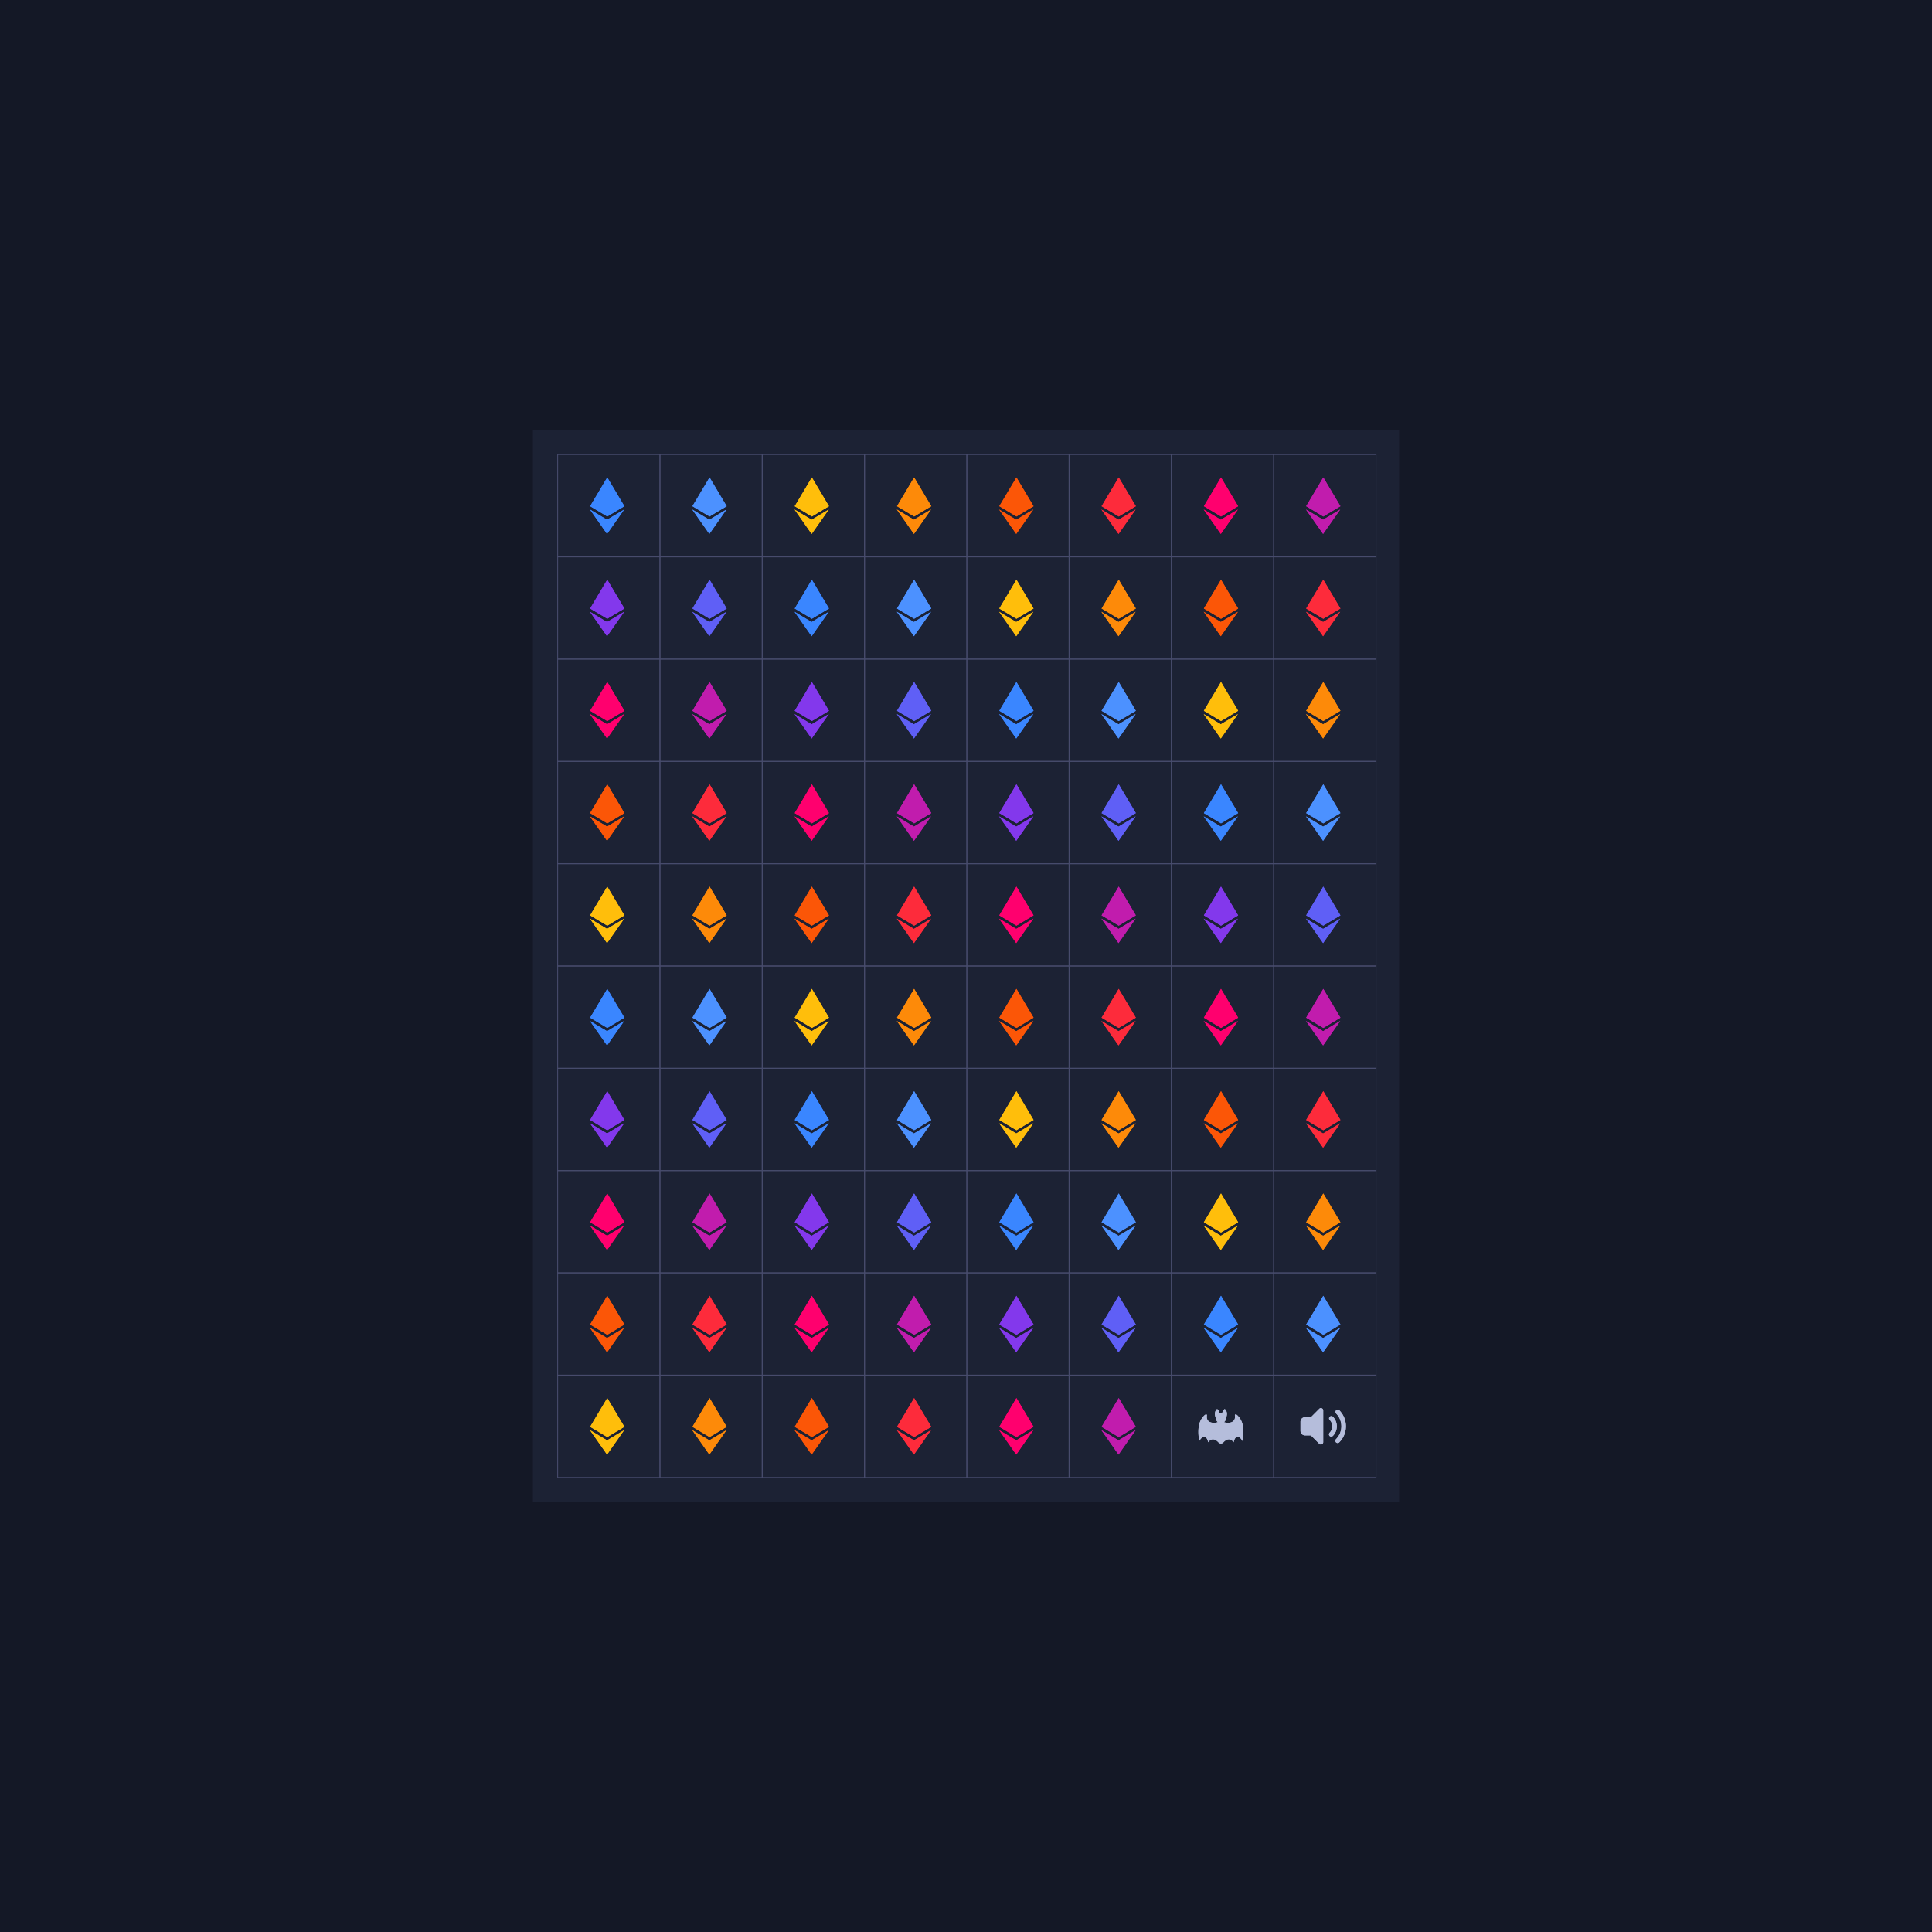 <svg xmlns='http://www.w3.org/2000/svg' fill='none' viewBox='0 0 2342 2342'><symbol id='1' viewBox='0 0 500 500'><path filter='url(#b1)' d='m250.5 111.982-83.663 140.579 83.663 50.081 83.664-50.081L250.5 111.982Zm-1 276.037 83.712-119.39-83.712 50.053-83.663-50.053 83.663 119.39Z'/><path d='m250.5 111.982-83.663 140.579 83.663 50.081 83.664-50.081L250.5 111.982Zm-1 276.037 83.712-119.39-83.712 50.053-83.663-50.053 83.663 119.39Z'/></symbol><symbol id='2' viewBox='0 0 500 500'><path filter='url(#b1)' d='M250.097 334.277c-4.408 0-9.595-2.84-14.465-8.259-12.429-11.712-30.146-21.606-47.863 2.016-6.242-31.213-24.971-37.456-43.699-6.242-12.485-75.95 6.243-106.127 24.971-124.855 6.243-6.243 13.372-6.181 12.486 0-5.844 40.883 39.572 38.911 53.731 32.574-6.149-4.551-10.132-11.855-10.132-20.089-12.486-31.214 6.243-43.699 6.243-43.699s10.063 5.032 12.123 19.615a24.786 24.786 0 0 1 6.605-.887c2.285 0 4.501.306 6.605.887 2.06-14.583 12.123-19.615 12.123-19.615s18.728 12.485 6.243 43.699c0 8.266-4.014 15.595-10.207 20.139 14.296 6.299 59.437 8.147 53.613-32.624-.887-6.181 6.242-6.243 12.485 0 18.728 18.728 37.456 48.905 24.971 124.855-18.728-31.214-37.456-24.971-43.699 6.242-17.243-22.992-34.485-14.227-46.858-2.953-5.101 6.031-10.619 9.196-15.276 9.196Z'/><path d='M250.097 334.277c-4.408 0-9.595-2.84-14.465-8.259-12.429-11.712-30.146-21.606-47.863 2.016-6.242-31.213-24.971-37.456-43.699-6.242-12.485-75.95 6.243-106.127 24.971-124.855 6.243-6.243 13.372-6.181 12.486 0-5.844 40.883 39.572 38.911 53.731 32.574-6.149-4.551-10.132-11.855-10.132-20.089-12.486-31.214 6.243-43.699 6.243-43.699s10.063 5.032 12.123 19.615a24.786 24.786 0 0 1 6.605-.887c2.285 0 4.501.306 6.605.887 2.06-14.583 12.123-19.615 12.123-19.615s18.728 12.485 6.243 43.699c0 8.266-4.014 15.595-10.207 20.139 14.296 6.299 59.437 8.147 53.613-32.624-.887-6.181 6.242-6.243 12.485 0 18.728 18.728 37.456 48.905 24.971 124.855-18.728-31.214-37.456-24.971-43.699 6.242-17.243-22.992-34.485-14.227-46.858-2.953-5.101 6.031-10.619 9.196-15.276 9.196Z'/></symbol><symbol id='3' viewBox='0 0 500 500'><path filter='url(#b1)' d='M320.609 331.682a11.062 11.062 0 0 1-7.77-3.219c-4.307-4.328-4.307-11.321 0-15.65 34.719-34.686 34.719-90.961 0-125.647-5.561-6.492-2.009-16.56 6.393-18.136 3.297-.61 6.704.299 9.257 2.486 43.321 43.343 43.321 113.604 0 156.947a11.142 11.142 0 0 1-7.88 3.219Zm-31.301-31.3a11.077 11.077 0 0 1-7.881-3.33c-4.306-4.329-4.306-11.321 0-15.65 17.359-17.349 17.359-45.487 0-62.824-5.56-6.493-2.009-16.561 6.393-18.137 3.297-.61 6.705.301 9.257 2.487 25.963 25.995 25.963 68.118 0 94.124a11.153 11.153 0 0 1-7.769 3.33Zm-39.292-128.089v155.394a11.124 11.124 0 0 1-6.883 10.212 9.384 9.384 0 0 1-4.217.887 11.117 11.117 0 0 1-7.881-3.218l-41.068-41.18h-28.748c-12.265 0-22.199-9.946-22.199-22.2v-44.397c0-12.265 9.934-22.2 22.199-22.2h28.748l41.068-41.178a11.08 11.08 0 0 1 12.098-2.331 11.098 11.098 0 0 1 6.883 10.211Z' /><path d='M320.609 331.682a11.062 11.062 0 0 1-7.77-3.219c-4.307-4.328-4.307-11.321 0-15.65 34.719-34.686 34.719-90.961 0-125.647-5.561-6.492-2.009-16.56 6.393-18.136 3.297-.61 6.704.299 9.257 2.486 43.321 43.343 43.321 113.604 0 156.947a11.142 11.142 0 0 1-7.88 3.219Zm-31.301-31.3a11.077 11.077 0 0 1-7.881-3.33c-4.306-4.329-4.306-11.321 0-15.65 17.359-17.349 17.359-45.487 0-62.824-5.56-6.493-2.009-16.561 6.393-18.137 3.297-.61 6.705.301 9.257 2.487 25.963 25.995 25.963 68.118 0 94.124a11.153 11.153 0 0 1-7.769 3.33Zm-39.292-128.089v155.394a11.124 11.124 0 0 1-6.883 10.212 9.384 9.384 0 0 1-4.217.887 11.117 11.117 0 0 1-7.881-3.218l-41.068-41.18h-28.748c-12.265 0-22.199-9.946-22.199-22.2v-44.397c0-12.265 9.934-22.2 22.199-22.2h28.748l41.068-41.178a11.08 11.08 0 0 1 12.098-2.331 11.098 11.098 0 0 1 6.883 10.211Z' /></symbol><defs><rect id='square' width='124' height='124' stroke='#474B6C' /><filter id='b1' x='0' y='0' width='500' height='500' filterUnits='userSpaceOnUse'><feGaussianBlur stdDeviation='7' /></filter><filter id='g1' x='-100%' y='-100%' width='400%' height='400%' filterUnits='objectBoundingBox' primitiveUnits='userSpaceOnUse' color-interpolation-filters='sRGB'><feGaussianBlur stdDeviation='52 63' x='0%' y='0%' width='100%' height='100%' in='SourceGraphic' result='blur'/></filter><filter id='g2' x='-100%' y='-100%' width='400%' height='400%' filterUnits='objectBoundingBox' primitiveUnits='userSpaceOnUse' color-interpolation-filters='sRGB'><feGaussianBlur stdDeviation='24 31' x='0%' y='0%' width='100%' height='100%' in='SourceGraphic' result='blur'/></filter></defs><rect width='2342' height='2342' fill='#141826' /><g transform='matrix(1,0,0,1,646,521)'><rect width='1050' height='1300' fill='#1C2234' /><g id='grid'><use href='#square' x='30' y='30'/><use href='#square' x='154' y='30'/><use href='#square' x='278' y='30'/><use href='#square' x='402' y='30'/><use href='#square' x='526' y='30'/><use href='#square' x='650' y='30'/><use href='#square' x='774' y='30'/><use href='#square' x='898' y='30'/><use href='#square' x='30' y='154'/><use href='#square' x='154' y='154'/><use href='#square' x='278' y='154'/><use href='#square' x='402' y='154'/><use href='#square' x='526' y='154'/><use href='#square' x='650' y='154'/><use href='#square' x='774' y='154'/><use href='#square' x='898' y='154'/><use href='#square' x='30' y='278'/><use href='#square' x='154' y='278'/><use href='#square' x='278' y='278'/><use href='#square' x='402' y='278'/><use href='#square' x='526' y='278'/><use href='#square' x='650' y='278'/><use href='#square' x='774' y='278'/><use href='#square' x='898' y='278'/><use href='#square' x='30' y='402'/><use href='#square' x='154' y='402'/><use href='#square' x='278' y='402'/><use href='#square' x='402' y='402'/><use href='#square' x='526' y='402'/><use href='#square' x='650' y='402'/><use href='#square' x='774' y='402'/><use href='#square' x='898' y='402'/><use href='#square' x='30' y='526'/><use href='#square' x='154' y='526'/><use href='#square' x='278' y='526'/><use href='#square' x='402' y='526'/><use href='#square' x='526' y='526'/><use href='#square' x='650' y='526'/><use href='#square' x='774' y='526'/><use href='#square' x='898' y='526'/><use href='#square' x='30' y='650'/><use href='#square' x='154' y='650'/><use href='#square' x='278' y='650'/><use href='#square' x='402' y='650'/><use href='#square' x='526' y='650'/><use href='#square' x='650' y='650'/><use href='#square' x='774' y='650'/><use href='#square' x='898' y='650'/><use href='#square' x='30' y='774'/><use href='#square' x='154' y='774'/><use href='#square' x='278' y='774'/><use href='#square' x='402' y='774'/><use href='#square' x='526' y='774'/><use href='#square' x='650' y='774'/><use href='#square' x='774' y='774'/><use href='#square' x='898' y='774'/><use href='#square' x='30' y='898'/><use href='#square' x='154' y='898'/><use href='#square' x='278' y='898'/><use href='#square' x='402' y='898'/><use href='#square' x='526' y='898'/><use href='#square' x='650' y='898'/><use href='#square' x='774' y='898'/><use href='#square' x='898' y='898'/><use href='#square' x='30' y='1022'/><use href='#square' x='154' y='1022'/><use href='#square' x='278' y='1022'/><use href='#square' x='402' y='1022'/><use href='#square' x='526' y='1022'/><use href='#square' x='650' y='1022'/><use href='#square' x='774' y='1022'/><use href='#square' x='898' y='1022'/><use href='#square' x='30' y='1146'/><use href='#square' x='154' y='1146'/><use href='#square' x='278' y='1146'/><use href='#square' x='402' y='1146'/><use href='#square' x='526' y='1146'/><use href='#square' x='650' y='1146'/><use href='#square' x='774' y='1146'/><use href='#square' x='898' y='1146'/></g><g id='symbols'><use href='#1' x='28' y='30' fill='#3a86ff' opacity='1' height='124' width='124' /><use href='#1' x='152' y='30' fill='#4c91ff' opacity='0.64' height='124' width='124' /><use href='#1' x='276' y='30' fill='#ffbe0b' opacity='0.63' height='124' width='124' /><use href='#1' x='400' y='30' fill='#fd8a09' opacity='0.62' height='124' width='124' /><use href='#1' x='524' y='30' fill='#fb5607' opacity='0.61' height='124' width='124' /><use href='#1' x='648' y='30' fill='#fd2b3b' opacity='0.60' height='124' width='124' /><use href='#1' x='772' y='30' fill='#ff006e' opacity='0.59' height='124' width='124' /><use href='#1' x='896' y='30' fill='#c11cad' opacity='0.58' height='124' width='124' /><use href='#1' x='28' y='154' fill='#8338ec' opacity='0.57' height='124' width='124' /><use href='#1' x='152' y='154' fill='#5f5ff6' opacity='0.56' height='124' width='124' /><use href='#1' x='276' y='154' fill='#3a86ff' opacity='0.55' height='124' width='124' /><use href='#1' x='400' y='154' fill='#4c91ff' opacity='0.54' height='124' width='124' /><use href='#1' x='524' y='154' fill='#ffbe0b' opacity='0.53' height='124' width='124' /><use href='#1' x='648' y='154' fill='#fd8a09' opacity='0.52' height='124' width='124' /><use href='#1' x='772' y='154' fill='#fb5607' opacity='0.51' height='124' width='124' /><use href='#1' x='896' y='154' fill='#fd2b3b' opacity='0.50' height='124' width='124' /><use href='#1' x='28' y='278' fill='#ff006e' opacity='0.49' height='124' width='124' /><use href='#1' x='152' y='278' fill='#c11cad' opacity='0.48' height='124' width='124' /><use href='#1' x='276' y='278' fill='#8338ec' opacity='0.47' height='124' width='124' /><use href='#1' x='400' y='278' fill='#5f5ff6' opacity='0.46' height='124' width='124' /><use href='#1' x='524' y='278' fill='#3a86ff' opacity='0.45' height='124' width='124' /><use href='#1' x='648' y='278' fill='#4c91ff' opacity='0.44' height='124' width='124' /><use href='#1' x='772' y='278' fill='#ffbe0b' opacity='0.43' height='124' width='124' /><use href='#1' x='896' y='278' fill='#fd8a09' opacity='0.42' height='124' width='124' /><use href='#1' x='28' y='402' fill='#fb5607' opacity='0.41' height='124' width='124' /><use href='#1' x='152' y='402' fill='#fd2b3b' opacity='0.40' height='124' width='124' /><use href='#1' x='276' y='402' fill='#ff006e' opacity='0.39' height='124' width='124' /><use href='#1' x='400' y='402' fill='#c11cad' opacity='0.38' height='124' width='124' /><use href='#1' x='524' y='402' fill='#8338ec' opacity='0.37' height='124' width='124' /><use href='#1' x='648' y='402' fill='#5f5ff6' opacity='0.36' height='124' width='124' /><use href='#1' x='772' y='402' fill='#3a86ff' opacity='0.35' height='124' width='124' /><use href='#1' x='896' y='402' fill='#4c91ff' opacity='0.34' height='124' width='124' /><use href='#1' x='28' y='526' fill='#ffbe0b' opacity='0.33' height='124' width='124' /><use href='#1' x='152' y='526' fill='#fd8a09' opacity='0.32' height='124' width='124' /><use href='#1' x='276' y='526' fill='#fb5607' opacity='0.31' height='124' width='124' /><use href='#1' x='400' y='526' fill='#fd2b3b' opacity='0.30' height='124' width='124' /><use href='#1' x='524' y='526' fill='#ff006e' opacity='0.29' height='124' width='124' /><use href='#1' x='648' y='526' fill='#c11cad' opacity='0.28' height='124' width='124' /><use href='#1' x='772' y='526' fill='#8338ec' opacity='0.27' height='124' width='124' /><use href='#1' x='896' y='526' fill='#5f5ff6' opacity='0.26' height='124' width='124' /><use href='#1' x='28' y='650' fill='#3a86ff' opacity='0.25' height='124' width='124' /><use href='#1' x='152' y='650' fill='#4c91ff' opacity='0.24' height='124' width='124' /><use href='#1' x='276' y='650' fill='#ffbe0b' opacity='0.23' height='124' width='124' /><use href='#1' x='400' y='650' fill='#fd8a09' opacity='0.22' height='124' width='124' /><use href='#1' x='524' y='650' fill='#fb5607' opacity='0.21' height='124' width='124' /><use href='#1' x='648' y='650' fill='#fd2b3b' opacity='0.20' height='124' width='124' /><use href='#1' x='772' y='650' fill='#ff006e' opacity='0.19' height='124' width='124' /><use href='#1' x='896' y='650' fill='#c11cad' opacity='0.18' height='124' width='124' /><use href='#1' x='28' y='774' fill='#8338ec' opacity='0.17' height='124' width='124' /><use href='#1' x='152' y='774' fill='#5f5ff6' opacity='0.16' height='124' width='124' /><use href='#1' x='276' y='774' fill='#3a86ff' opacity='0.15' height='124' width='124' /><use href='#1' x='400' y='774' fill='#4c91ff' opacity='0.14' height='124' width='124' /><use href='#1' x='524' y='774' fill='#ffbe0b' opacity='0.13' height='124' width='124' /><use href='#1' x='648' y='774' fill='#fd8a09' opacity='0.12' height='124' width='124' /><use href='#1' x='772' y='774' fill='#fb5607' opacity='0.11' height='124' width='124' /><use href='#1' x='896' y='774' fill='#fd2b3b' opacity='0.10' height='124' width='124' /><use href='#1' x='28' y='898' fill='#ff006e' opacity='0.09' height='124' width='124' /><use href='#1' x='152' y='898' fill='#c11cad' opacity='0.08' height='124' width='124' /><use href='#1' x='276' y='898' fill='#8338ec' opacity='0.07' height='124' width='124' /><use href='#1' x='400' y='898' fill='#5f5ff6' opacity='0.06' height='124' width='124' /><use href='#1' x='524' y='898' fill='#3a86ff' opacity='0.05' height='124' width='124' /><use href='#1' x='648' y='898' fill='#4c91ff' opacity='0.05' height='124' width='124' /><use href='#1' x='772' y='898' fill='#ffbe0b' opacity='0.05' height='124' width='124' /><use href='#1' x='896' y='898' fill='#fd8a09' opacity='0.05' height='124' width='124' /><use href='#1' x='28' y='1022' fill='#fb5607' opacity='0.05' height='124' width='124' /><use href='#1' x='152' y='1022' fill='#fd2b3b' opacity='0.05' height='124' width='124' /><use href='#1' x='276' y='1022' fill='#ff006e' opacity='0.05' height='124' width='124' /><use href='#1' x='400' y='1022' fill='#c11cad' opacity='0.05' height='124' width='124' /><use href='#1' x='524' y='1022' fill='#8338ec' opacity='0.05' height='124' width='124' /><use href='#1' x='648' y='1022' fill='#5f5ff6' opacity='0.05' height='124' width='124' /><use href='#1' x='772' y='1022' fill='#3a86ff' opacity='0.05' height='124' width='124' /><use href='#1' x='896' y='1022' fill='#4c91ff' opacity='0.05' height='124' width='124' /><use href='#1' x='28' y='1146' fill='#ffbe0b' opacity='0.00' height='124' width='124' /><use href='#1' x='152' y='1146' fill='#fd8a09' opacity='0.00' height='124' width='124' /><use href='#1' x='276' y='1146' fill='#fb5607' opacity='0.00' height='124' width='124' /><use href='#1' x='400' y='1146' fill='#fd2b3b' opacity='0.00' height='124' width='124' /><use href='#1' x='524' y='1146' fill='#ff006e' opacity='0.00' height='124' width='124' /><use href='#1' x='648' y='1146' fill='#c11cad' opacity='0.00' height='124' width='124' /><use href='#2' x='772' y='1146' fill='#B5BDDB' opacity='1' height='124' width='124' /><use href='#3' x='896' y='1146' fill='#B5BDDB' opacity='1' height='124' width='124' /></g></g></svg>